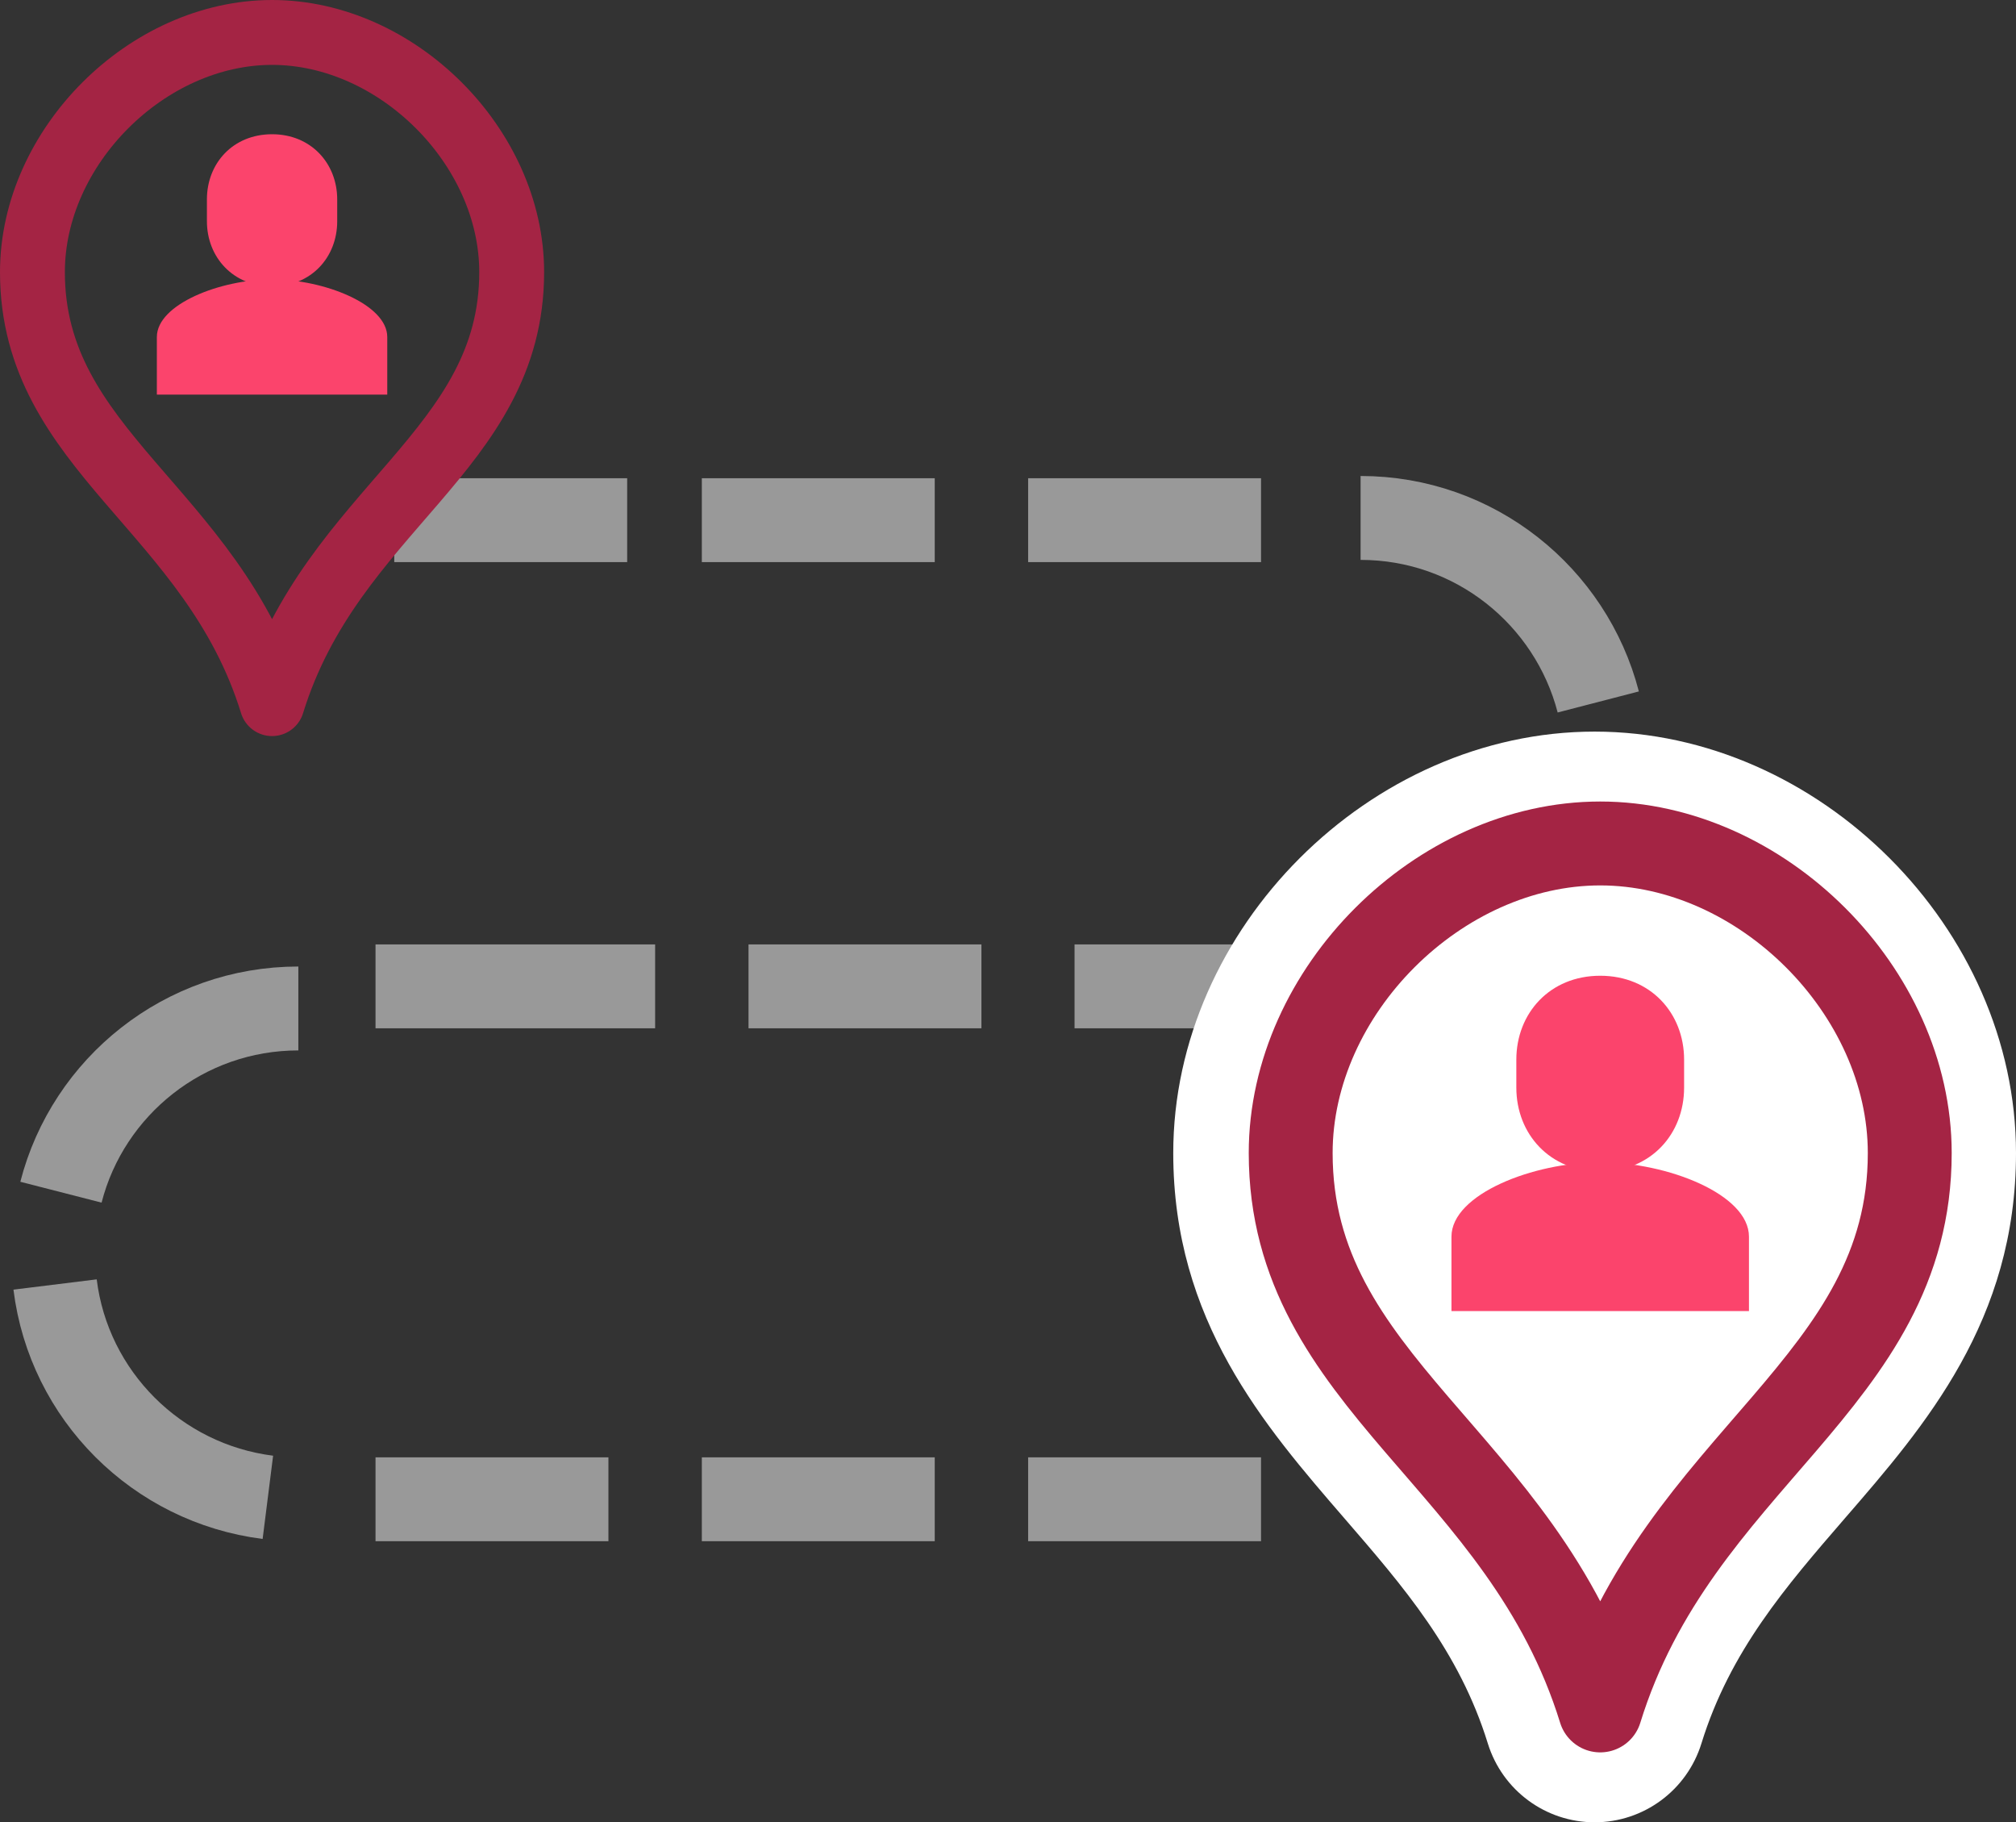<?xml version="1.0" encoding="UTF-8"?><svg id="Layer_2" xmlns="http://www.w3.org/2000/svg" viewBox="0 0 72.1 65.16"><rect x="0" y="0" width="72.1" height="65.16" fill="#333333" stroke="none"/><defs><style>.cls-1{stroke-width:2.32px;}.cls-1,.cls-2,.cls-3{fill:none;stroke-linejoin:round;}.cls-1,.cls-3{stroke:#a42444;}.cls-4{fill:#fff;}.cls-2{stroke:#999;}.cls-2,.cls-3{stroke-width:3px;}.cls-5{fill:#fb446c;}</style></defs><g id="Layer_2-2"><line class="cls-2" x1="25.1" y1="53.61" x2="33.43" y2="53.61"/><line class="cls-2" x1="13.43" y1="53.61" x2="21.76" y2="53.61"/><line class="cls-2" x1="36.77" y1="53.61" x2="45.1" y2="53.61"/><path class="cls-2" d="M1.97,45.93c.49,3.97,3.64,7.11,7.61,7.61"/><path class="cls-2" d="M10.67,36.06c-4.08,0-7.52,2.79-8.49,6.57"/><line class="cls-2" x1="23.43" y1="35.27" x2="13.43" y2="35.27"/><line class="cls-2" x1="35.1" y1="35.27" x2="26.77" y2="35.27"/><path class="cls-2" d="M57.36,28.39c-.49,3.97-3.64,7.11-7.61,7.61"/><path class="cls-2" d="M48.66,18.52c4.09,0,7.52,2.8,8.5,6.58"/><line class="cls-2" x1="25.1" y1="18.6" x2="33.43" y2="18.6"/><line class="cls-2" x1="14.1" y1="18.6" x2="22.43" y2="18.6"/><line class="cls-2" x1="46.77" y1="35.27" x2="38.43" y2="35.27"/><line class="cls-2" x1="36.77" y1="18.6" x2="45.1" y2="18.6"/><path class="cls-4" d="M57.03,63.16c-.88,0-1.65-.57-1.91-1.41-1.14-3.7-3.37-6.28-5.53-8.77-2.77-3.2-5.63-6.51-5.63-11.75,0-6.84,6.23-13.07,13.07-13.07s13.07,6.23,13.07,13.07c0,5.24-2.86,8.55-5.63,11.75-2.16,2.49-4.39,5.07-5.53,8.77-.26.84-1.03,1.41-1.91,1.41Z"/><path class="cls-4" d="M57.03,30.16c5.77,0,11.07,5.28,11.07,11.07,0,8.26-8.29,10.93-11.07,19.93-2.78-9-11.07-11.67-11.07-19.93,0-5.79,5.3-11.07,11.07-11.07M57.03,26.16c-8.03,0-15.07,7.04-15.07,15.07,0,5.99,3.25,9.74,6.12,13.06,2.11,2.44,4.11,4.75,5.13,8.05.52,1.68,2.07,2.82,3.82,2.82,1.75,0,3.3-1.14,3.82-2.82,1.02-3.3,3.02-5.61,5.13-8.05,2.87-3.31,6.12-7.07,6.12-13.06,0-8.03-7.04-15.07-15.07-15.07h0Z"/><path class="cls-5" d="M51.91,46.88v-2.66c0-1.52,2.93-2.66,5.32-2.66h0c2.39,0,5.32,1.14,5.32,2.66v2.66"/><path class="cls-5" d="M57.23,41.89c1.81,0,3-1.34,3-3v-1c0-1.66-1.2-3-3-3s-3,1.34-3,3v1c0,1.66,1.2,3,3,3Z"/><path class="cls-3" d="M57.23,61.16c2.78-9,11.07-11.67,11.07-19.93,0-5.79-5.3-11.07-11.07-11.07s-11.07,5.28-11.07,11.07c0,8.26,8.29,10.93,11.07,19.93Z"/><path class="cls-5" d="M5.61,14.11v-2.06c0-1.17,2.27-2.06,4.12-2.06h0c1.85,0,4.12.89,4.12,2.06v2.06"/><path class="cls-5" d="M9.73,10.24c1.4,0,2.33-1.04,2.33-2.33v-.78c0-1.28-.93-2.33-2.33-2.33s-2.33,1.04-2.33,2.33v.78c0,1.28.93,2.33,2.33,2.33Z"/><path class="cls-1" d="M9.73,25.16c2.15-6.97,8.57-9.03,8.57-15.43,0-4.48-4.1-8.57-8.57-8.57S1.16,5.25,1.16,9.73c0,6.4,6.42,8.46,8.57,15.43Z"/></g></svg>